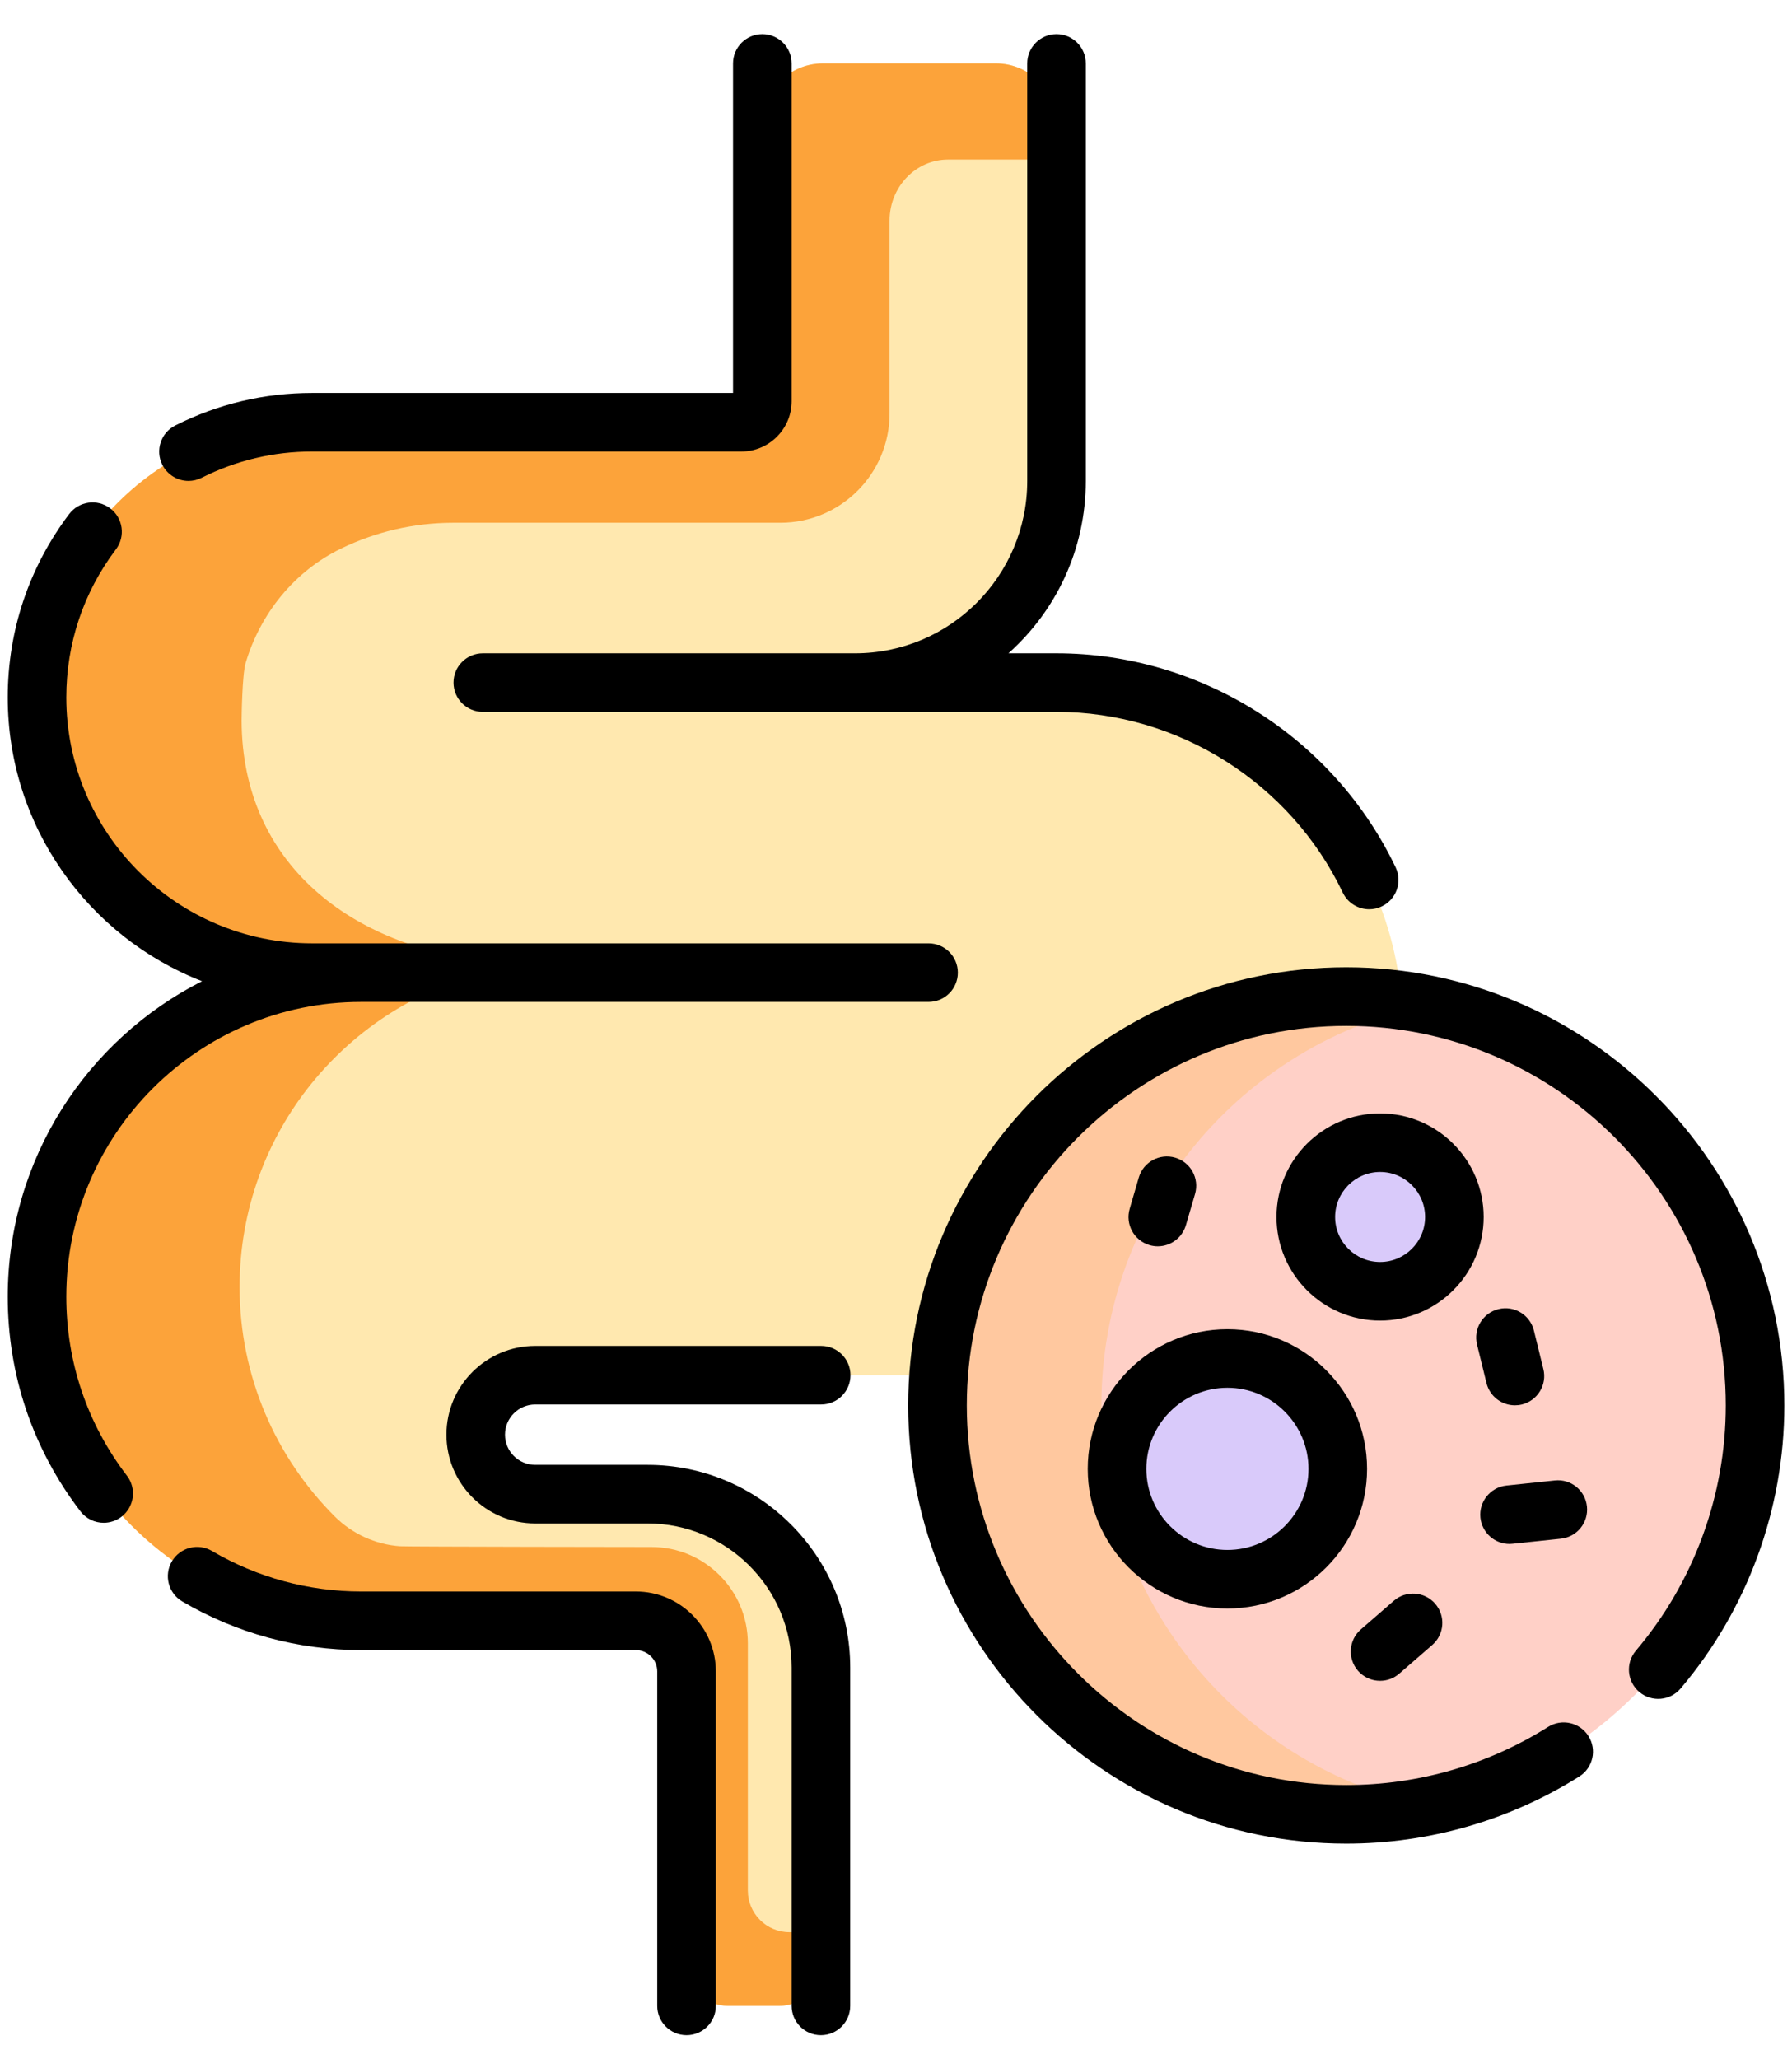 <svg width="47" height="54" viewBox="0 0 47 54" fill="none" xmlns="http://www.w3.org/2000/svg">
<g id="Group">
<g id="Group_2">
<g id="Group_3">
<g id="XMLID_354_">
<g id="Group_4">
<path id="Vector" d="M22.424 17.9H27.709C30.216 17.9 32.487 18.917 34.131 20.56C35.797 22.227 36.819 24.538 36.79 27.087C36.733 32.08 32.586 36.062 27.593 36.062H14.038C13.607 36.062 13.217 36.237 12.934 36.519C12.652 36.802 12.477 37.192 12.477 37.622C12.477 38.483 13.176 39.182 14.038 39.182H16.984C19.495 39.182 21.531 41.217 21.531 43.728V51.517C21.531 52.116 21.045 52.601 20.447 52.601H19.09C18.491 52.601 18.005 52.116 18.005 51.517V43.833C18.005 43.098 17.41 42.503 16.676 42.503H9.469C7.122 42.503 4.998 41.552 3.459 40.015C1.922 38.476 0.971 36.352 0.971 34.005C0.971 29.311 4.775 25.506 9.469 25.506H8.295C4.302 25.506 0.985 22.308 0.971 18.315C0.964 16.312 1.773 14.497 3.085 13.186C4.39 11.88 6.195 11.072 8.188 11.072H19.994V3.247C19.994 2.372 20.703 1.663 21.578 1.663H26.126C27 1.663 27.709 2.372 27.709 3.247V12.614C27.709 15.533 25.343 17.9 22.424 17.9Z" fill="#FFE8AF"/>
</g>
</g>
<path id="Vector_2" d="M35.309 47.577C41.23 47.577 46.03 42.777 46.03 36.855C46.03 30.934 41.23 26.134 35.309 26.134C29.388 26.134 24.588 30.934 24.588 36.855C24.588 42.777 29.388 47.577 35.309 47.577Z" fill="#FFD0C7"/>
<path id="Vector_3" d="M28.887 36.855C28.887 31.671 32.569 27.345 37.459 26.349C36.765 26.208 36.045 26.134 35.309 26.134C29.388 26.134 24.588 30.934 24.588 36.856C24.588 42.777 29.388 47.577 35.309 47.577C36.045 47.577 36.763 47.503 37.457 47.362C32.566 46.366 28.887 42.041 28.887 36.855Z" fill="#FFC89F"/>
<g id="Group_5">
<path id="Vector_4" d="M36.196 33.862C37.272 33.862 38.145 32.989 38.145 31.913C38.145 30.837 37.272 29.965 36.196 29.965C35.12 29.965 34.248 30.837 34.248 31.913C34.248 32.989 35.12 33.862 36.196 33.862Z" fill="#D9CAFA"/>
<path id="Vector_5" d="M32.191 41.413C33.79 41.413 35.086 40.118 35.086 38.519C35.086 36.92 33.79 35.624 32.191 35.624C30.593 35.624 29.297 36.92 29.297 38.519C29.297 40.118 30.593 41.413 32.191 41.413Z" fill="#D9CAFA"/>
</g>
</g>
<path id="Vector_6" d="M26.119 1.663H21.584C20.706 1.663 19.994 2.375 19.994 3.253V11.065C19.994 11.069 19.991 11.072 19.988 11.072H8.188C6.195 11.072 4.39 11.88 3.085 13.186C1.825 14.446 1.028 16.17 0.974 18.079C0.857 22.164 4.219 25.506 8.306 25.506H9.469C7.289 25.506 5.31 26.318 3.806 27.668C2.067 29.224 0.971 31.487 0.971 34.005C0.971 36.352 1.922 38.476 3.459 40.015C4.998 41.552 7.122 42.503 9.469 42.503H16.669C17.407 42.503 18.005 43.102 18.005 43.839V51.511C18.005 52.113 18.494 52.601 19.096 52.601H20.44C21.042 52.601 21.53 52.113 21.53 51.511V50.673C21.53 50.67 21.527 50.667 21.524 50.667H20.704C20.102 50.667 19.614 50.178 19.614 49.576V43.096C19.614 41.7 18.482 40.568 17.086 40.568C17.086 40.568 10.685 40.561 10.491 40.548C9.845 40.502 9.237 40.223 8.778 39.765L8.773 39.76C7.236 38.221 6.284 36.097 6.284 33.75C6.284 29.707 9.108 26.325 12.891 25.465C12.949 25.451 12.991 25.4 12.991 25.34C12.991 25.274 12.94 25.22 12.875 25.213C9.217 24.85 6.35 22.649 6.337 18.903C6.337 18.802 6.351 17.699 6.441 17.391C6.827 16.085 7.724 14.977 8.949 14.383C9.844 13.95 10.84 13.708 11.89 13.708H20.468C22.049 13.708 23.331 12.425 23.331 10.844V5.786C23.331 4.901 24.018 4.184 24.866 4.184H27.702C27.706 4.184 27.709 4.181 27.709 4.177V3.253C27.709 2.375 26.997 1.663 26.119 1.663Z" fill="#FCA33A"/>
</g>
<g id="Group_6">
<path id="Vector_7" d="M4.945 12.611C5.061 12.611 5.179 12.584 5.29 12.528C6.196 12.072 7.171 11.84 8.188 11.84H19.442C20.17 11.84 20.763 11.248 20.763 10.52V1.663C20.763 1.239 20.419 0.895 19.994 0.895C19.57 0.895 19.226 1.239 19.226 1.663V10.304H8.188C6.928 10.304 5.721 10.591 4.598 11.156C4.219 11.347 4.067 11.809 4.258 12.188C4.393 12.456 4.664 12.611 4.945 12.611Z" fill="black"/>
<path id="Vector_8" d="M14.037 36.83H21.538C21.963 36.83 22.306 36.486 22.306 36.062C22.306 35.638 21.963 35.294 21.538 35.294H14.037C12.753 35.294 11.709 36.338 11.709 37.622C11.709 38.906 12.753 39.95 14.037 39.95H16.984C19.068 39.95 20.763 41.645 20.763 43.729V52.601C20.763 53.025 21.107 53.369 21.531 53.369C21.955 53.369 22.299 53.025 22.299 52.601V43.729C22.299 40.798 19.915 38.414 16.984 38.414H14.037C13.601 38.414 13.245 38.059 13.245 37.622C13.245 37.185 13.601 36.83 14.037 36.83Z" fill="black"/>
<path id="Vector_9" d="M11.895 17.9C11.895 18.324 12.238 18.668 12.663 18.668H27.71C30.897 18.668 33.844 20.528 35.217 23.406C35.349 23.683 35.624 23.844 35.911 23.844C36.022 23.844 36.135 23.82 36.241 23.769C36.624 23.586 36.786 23.128 36.604 22.745C34.977 19.335 31.486 17.132 27.71 17.132H26.449C27.693 16.022 28.478 14.409 28.478 12.614V1.663C28.478 1.239 28.134 0.895 27.71 0.895C27.286 0.895 26.942 1.239 26.942 1.663V12.614C26.942 15.105 24.915 17.132 22.425 17.132H12.663C12.238 17.132 11.895 17.476 11.895 17.9Z" fill="black"/>
<path id="Vector_10" d="M16.677 41.735H9.47C8.095 41.735 6.743 41.367 5.56 40.672C5.195 40.457 4.723 40.579 4.508 40.945C4.293 41.311 4.416 41.782 4.781 41.996C6.2 42.831 7.821 43.271 9.47 43.271H16.677C16.987 43.271 17.238 43.523 17.238 43.832V52.601C17.238 53.026 17.582 53.369 18.007 53.369C18.431 53.369 18.775 53.026 18.775 52.601V43.832C18.775 42.676 17.834 41.735 16.677 41.735Z" fill="black"/>
<path id="Vector_11" d="M9.47 26.274H24.354C24.778 26.274 25.122 25.931 25.122 25.506C25.122 25.082 24.778 24.738 24.354 24.738H8.189C4.632 24.738 1.739 21.845 1.739 18.289C1.739 16.875 2.189 15.532 3.04 14.406C3.296 14.067 3.229 13.586 2.89 13.33C2.551 13.074 2.07 13.142 1.814 13.48C0.76 14.875 0.203 16.538 0.203 18.289C0.203 21.674 2.32 24.571 5.299 25.731C2.279 27.26 0.203 30.394 0.203 34.005C0.203 36.057 0.862 38.003 2.109 39.632C2.26 39.829 2.488 39.933 2.719 39.933C2.882 39.933 3.046 39.881 3.186 39.775C3.522 39.517 3.587 39.035 3.329 38.698C2.289 37.34 1.739 35.717 1.739 34.005C1.739 29.742 5.207 26.274 9.47 26.274Z" fill="black"/>
<path id="Vector_12" d="M35.31 25.366C28.974 25.366 23.82 30.52 23.82 36.855C23.82 43.191 28.974 48.345 35.31 48.345C37.479 48.345 39.592 47.736 41.421 46.585C41.78 46.359 41.888 45.885 41.662 45.526C41.436 45.167 40.962 45.059 40.603 45.285C39.019 46.282 37.189 46.809 35.31 46.809C29.822 46.809 25.357 42.344 25.357 36.855C25.357 31.367 29.822 26.902 35.31 26.902C40.798 26.902 45.263 31.367 45.263 36.855C45.263 39.209 44.426 41.493 42.906 43.286C42.631 43.61 42.671 44.094 42.995 44.369C43.319 44.643 43.803 44.603 44.078 44.279C45.833 42.209 46.799 39.572 46.799 36.855C46.799 30.52 41.645 25.366 35.31 25.366Z" fill="black"/>
<path id="Vector_13" d="M38.913 31.913C38.913 30.416 37.695 29.197 36.197 29.197C34.699 29.197 33.48 30.416 33.48 31.913C33.48 33.411 34.699 34.63 36.197 34.63C37.695 34.63 38.913 33.411 38.913 31.913ZM36.197 33.093C35.546 33.093 35.017 32.564 35.017 31.913C35.017 31.263 35.546 30.733 36.197 30.733C36.848 30.733 37.377 31.263 37.377 31.913C37.377 32.564 36.847 33.093 36.197 33.093Z" fill="black"/>
<path id="Vector_14" d="M32.192 42.181C34.212 42.181 35.855 40.538 35.855 38.519C35.855 36.499 34.212 34.856 32.192 34.856C30.172 34.856 28.529 36.499 28.529 38.519C28.529 40.538 30.172 42.181 32.192 42.181ZM32.192 36.392C33.364 36.392 34.319 37.346 34.319 38.519C34.319 39.691 33.365 40.645 32.192 40.645C31.02 40.645 30.066 39.691 30.066 38.519C30.066 37.346 31.02 36.392 32.192 36.392Z" fill="black"/>
<path id="Vector_15" d="M38.987 36.267C39.073 36.617 39.386 36.852 39.732 36.852C39.793 36.852 39.854 36.845 39.916 36.83C40.328 36.729 40.58 36.313 40.479 35.901L40.231 34.892C40.13 34.48 39.714 34.227 39.302 34.329C38.89 34.43 38.638 34.846 38.739 35.258L38.987 36.267Z" fill="black"/>
<path id="Vector_16" d="M39.592 40.488C39.618 40.488 39.645 40.486 39.673 40.483L40.938 40.35C41.36 40.306 41.666 39.928 41.622 39.506C41.578 39.084 41.201 38.776 40.778 38.823L39.512 38.956C39.09 39 38.784 39.378 38.828 39.8C38.87 40.195 39.203 40.488 39.592 40.488Z" fill="black"/>
<path id="Vector_17" d="M36.196 44.077C36.375 44.077 36.554 44.015 36.699 43.889L37.564 43.138C37.885 42.86 37.919 42.375 37.641 42.055C37.362 41.734 36.877 41.7 36.557 41.978L35.692 42.729C35.372 43.007 35.338 43.492 35.616 43.813C35.768 43.988 35.981 44.077 36.196 44.077Z" fill="black"/>
<path id="Vector_18" d="M30.15 32.651C30.222 32.672 30.295 32.682 30.366 32.682C30.699 32.682 31.005 32.464 31.103 32.129L31.343 31.31C31.462 30.902 31.228 30.476 30.821 30.357C30.413 30.238 29.987 30.471 29.868 30.878L29.629 31.698C29.51 32.105 29.743 32.531 30.15 32.651Z" fill="black"/>
</g>
</g>
</svg>

